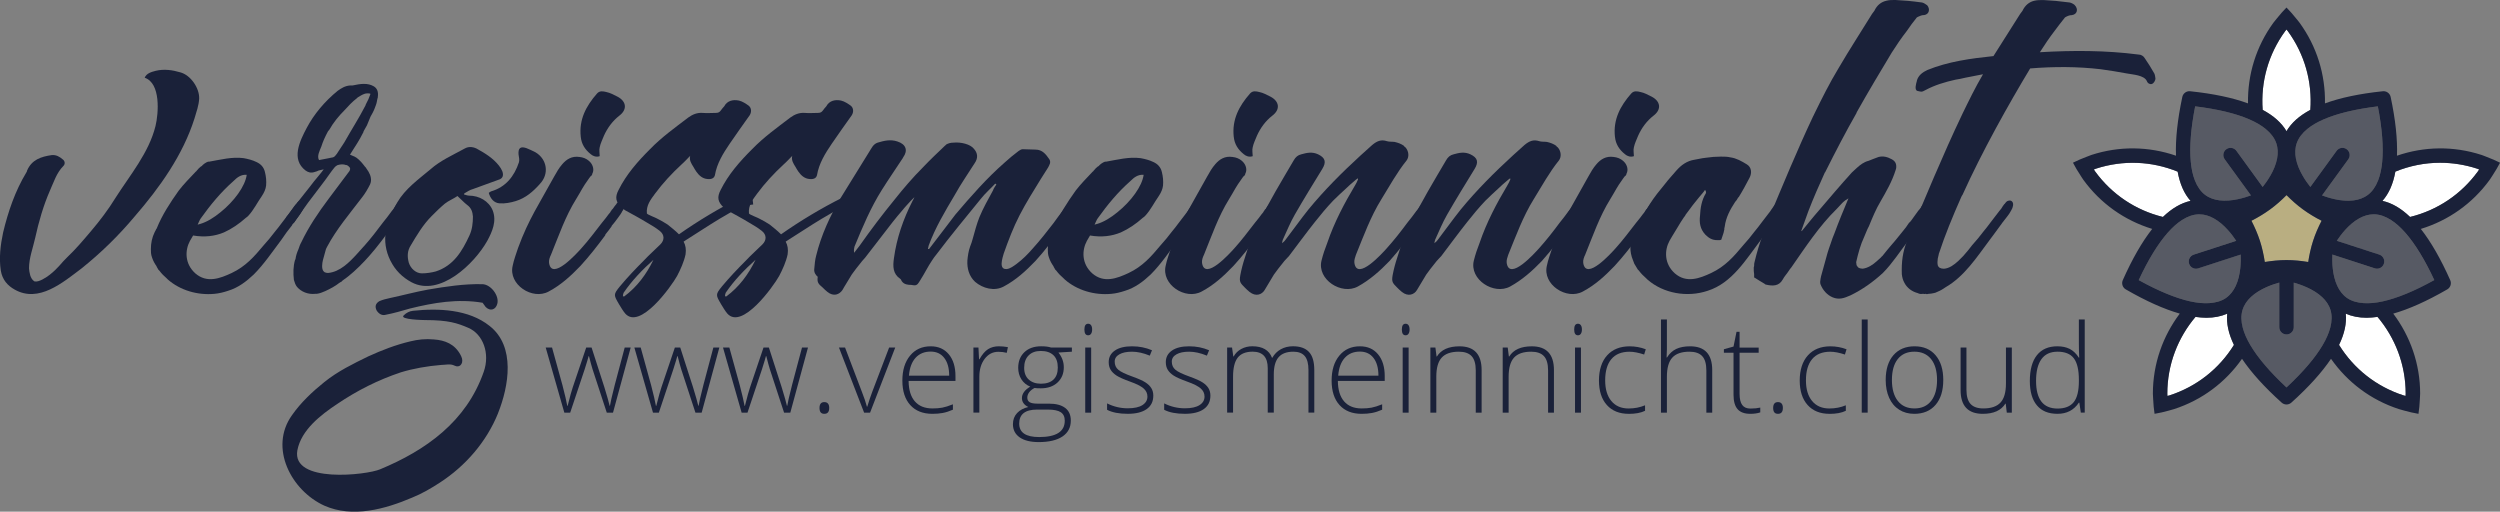 <svg viewBox="0 0 1470.24 300.91" xmlns="http://www.w3.org/2000/svg" id="Ebene_2"><rect x="0" y="0" width="1470.24" height="300.91" fill="#808080" stroke="none"/><defs><style>.cls-1{fill:#fff;}.cls-2{fill:#b9ae81;}.cls-3{fill:#1a2139;}.cls-4{opacity:.4;}</style></defs><g id="Ebene_1-2"><g><path d="M20.52,165.53c2.5,.46,6.82-2.5,8.64-3.87,5.23-4.09,7.28-7.5,10-10,5.91-5.68,9.09-9.55,14.32-15.69,5.23-6.14,10.23-12.73,14.55-19.78,8.41-13.19,19.55-26.38,23.42-42.06,1.82-7.5,3.18-25.24-6.37-28.42,1.14-2.73,4.09-3.41,6.59-4.09,4.77-1.14,9.78-.46,14.32,.91,6.14,1.59,11.37,9.32,11.14,15.46-.23,4.09-1.59,7.73-2.73,11.6-6.82,21.6-20.46,40.7-35.24,57.75-9.32,11.14-19.78,21.37-31.15,30.47-11.14,8.41-25.24,20.46-39.34,12.51-4.09-2.27-7.28-5.68-8.19-11.14-1.14-7.5-.23-15.01,1.36-22.51,2.96-12.28,7.05-24.33,13.64-35.24,.23-.45,.45-.68,.45-1.14,2.73-6.37,8.19-8.19,14.55-9.09,2.5-.23,4.55,.91,6.37,2.5,1.36,.91,1.59,2.73,.45,3.87-4.09,4.09-5.68,9.55-7.96,14.55-3.87,8.87-6.59,18.42-8.64,27.74-1.36,6.14-3.64,11.82-3.64,17.96,.23,2.5,.68,5.91,2.96,7.5,.23,0,.23,.23,.45,.23Z" class="cls-3"></path><path d="M178.53,122.33l-.68,1.36c-1.36,2.73-3.41,4.77-5,7.28-.45,.45-.91,.91-1.14,1.59l-3.18,4.09c-1.14,1.59-2.05,2.96-3.18,4.55-5,6.59-10,14.1-16.14,20.24-4.32,4.09-9.09,7.73-15.01,9.55-2.73,.91-5.46,1.59-8.19,1.82-9.78,.91-20.01-2.05-27.28-8.41l-.68-.68c-1.59-1.36-3.18-2.96-4.32-4.55l-.68-.68c-.23-.68-.68-1.14-.91-1.59v-.23c-1.14-1.59-2.05-3.18-2.73-5.23-.68-1.82-.68-3.41-.68-5,0-3.41,.68-6.82,2.27-10,.45-.68,.68-1.36,.91-1.82q.23,0,.23-.23c3.18-7.96,7.96-15.23,12.96-22.28,2.96-3.87,6.59-7.5,10-11.14,.23-.23,.46-.23,.46-.45,.91-1.14,1.82-2.05,2.73-2.73h.23c.91-1.14,2.5-2.27,3.87-2.73h.68c6.59-1.14,13.42-2.96,20.24-2.05,2.5,.45,5.23,1.14,7.5,2.27,2.5,1.14,4.32,2.96,5,5.91,.68,2.73,.91,5.23,.68,7.96-.23,2.05-1.14,4.09-2.5,6.14-2.73,3.87-4.77,8.19-7.96,11.6-.46,.45-.91,.91-1.36,1.14-4.09,3.64-8.41,6.59-12.96,8.64-5.46,2.27-11.37,2.96-18.19,1.82,0,.23-.23,.46-.23,.46l-1.59,2.73c-2.96,5.46-3.18,13.42,3.18,19.1,6.82,5.91,14.55,2.96,21.37-.23,8.19-3.87,13.19-9.55,18.87-16.37,2.27-2.5,4.55-5.23,6.59-7.96,1.36-1.59,2.73-3.41,4.09-5.23l5.23-6.82c.23-.23,.45-.91,.91-1.36,.68-.91,1.36-2.05,2.05-2.73,.23,0,.23-.23,.46-.45,.45-.68,.91-1.14,1.36-1.36,.68-.45,1.36-.45,2.05,0,1.36,.45,1.36,2.27,.68,4.09Zm-60.48,6.14c-.68,.91-1.14,2.27-1.82,3.64,.45-.23,1.14-.23,1.59-.45,3.87-1.14,7.96-3.64,11.82-6.82,7.96-6.37,14.55-15.23,15.46-22.06-3.41-.23-5.68,1.59-7.73,3.64-7.5,6.59-13.64,14.1-19.33,22.05Z" class="cls-3"></path><path d="M238.1,122.33l-.68,1.36q0,.23-.23,.23c-1.36,2.5-3.18,4.77-4.77,7.05-.45,.45-.91,.91-1.36,1.59-4.32,6.14-9.09,12.51-14.1,18.19l-.23,.23c-.68,.68-1.36,1.59-2.27,2.5-4.09,4.32-8.41,8.41-13.42,11.82v.23c-.68,.23-1.14,.68-1.59,.91-2.27,1.82-5.23,3.41-8.19,4.77-1.59,.68-3.18,1.36-5,1.59h-.91c-4.09,.46-8.19-1.14-10.69-4.09-.91-1.14-1.36-2.5-1.82-4.09-.45-3.87-.45-7.96,.68-11.82,0,0,0-.23,.23-.23,.23-2.05,.91-4.09,1.82-6.14,.45-1.36,.91-2.73,1.59-3.87,4.32-9.09,10-17.51,16.14-25.69l12.28-16.37c0-.23,.23-.46,.23-.68,.46-1.14-.68-2.05-1.82-2.73h-.45c-1.59-.68-3.41-.45-5,0-1.59,.68-2.27,2.05-3.41,3.41l-4.09,5.68c-3.41,4.32-6.59,8.87-10,13.19-2.73,3.64-5.23,7.5-7.96,11.37-1.14,1.14-2.73,1.82-4.32,1.14q-.23,0-.45-.23c-1.14-.68-.45-2.5,0-3.87,.91-1.14,2.05-2.5,2.73-3.64l1.14-1.36c4.09-5.68,8.41-10.69,12.51-16.14,1.59-2.05,4.09-4.77,5.68-7.05l-2.96,.68c-.91,.46-1.59,.68-2.5,.91-2.05,.68-3.64,.23-5.23-.91-8.64-6.59-3.41-17.28,.68-25.01,4.32-8.19,10.69-15.69,18.19-21.83,2.27-1.59,4.32-2.96,7.5-3.18h1.36c2.27-.46,4.32-.91,6.59-.91s4.09,.45,5.68,1.36c2.05,1.14,2.96,3.18,2.5,6.37,0,.23,0,.68-.23,.91-.23,1.36-.45,2.73-.91,3.87l-.68,1.82c-.68,1.82-1.59,3.41-2.5,5l-2.05,5c-.68,1.14-1.36,2.5-2.05,3.64v.23c0,.23-.23,.46-.45,.91-.91,1.82-2.05,3.87-3.18,5.68l-4.32,6.82c.68,.23,1.14,.45,1.59,.68,.68,.23,1.59,.68,2.27,1.14,1.82,1.36,3.41,3.18,4.77,5,.23,.23,.23,.45,.45,.45l1.82,2.73c1.36,2.27,2.05,5,.91,7.5-1.36,2.73-2.96,5.46-4.77,7.73-7.28,9.55-15.01,18.64-20.46,28.88l-.68,1.36c-.68,2.27-1.14,4.32-1.82,6.59-.45,1.82-.91,5.23,.46,6.59,.23,.23,.68,.68,1.14,.68,.45,.23,.91,.23,1.59,.23,6.82-.68,12.28-6.14,16.83-11.14l4.09-4.55s.23,0,.23-.23c3.87-4.32,7.5-9.09,10.91-13.64,1.82-2.27,3.64-4.55,5.23-6.82l1.14-1.36c.46-.91,1.36-2.05,1.82-2.73,.23,0,.23-.23,.45-.45,.45-.68,1.14-1.14,1.59-1.36,.23,0,.23-.23,.45-.23h.23c.45-.23,.91,0,1.14,0,.45,.23,.68,.45,.91,.68,.68,.91,.46,2.05,0,3.64Zm-35.7-38.43c4.09-7.28,8.64-14.32,12.51-21.83,0-.23,.23-.46,.23-.68,1.14-2.05,2.05-4.09,2.73-6.14-.68-.68-3.41-.23-3.64,0-1.36,.45-2.73,1.36-3.87,2.05l-.45,.45c-2.73,2.05-5,4.55-7.28,7.05-3.41,3.41-6.59,7.28-8.87,11.37-.45,.46-.68,.91-.91,1.14-1.59,2.96-2.96,5.91-3.87,8.87-.91,2.27-2.73,5.68-1.36,7.96l5.91-1.14c.68-.23,1.36-.23,2.27-.45,.91-.23,1.59-1.14,2.27-2.05,1.36-2.27,2.96-4.32,4.32-6.59Z" class="cls-3"></path><path d="M292.89,243.06c-6.82,16.83-19.1,30.92-34.11,40.7-5.23,3.41-10.69,6.59-16.37,8.87-15.92,6.82-35.02,12.05-51.61,4.77-19.55-8.87-32.74-34.11-19.1-53.21,5.23-7.5,12.05-13.87,19.1-19.55,7.96-6.37,16.83-10.69,25.69-15.01,7.96-3.64,16.14-6.82,24.78-8.87,4.55-1.14,9.1-1.59,13.87-1.14,6.59,.45,12.28,2.73,15.69,9.09,.45,.68,.68,1.59,.91,2.27,.68,3.18-1.59,5.46-4.32,4.09s-5.23-.45-7.96-.45c-8.19,.68-16.14,2.05-23.65,4.32-13.64,4.55-25.69,10.69-37.52,18.64-9.55,6.37-21.15,15.23-23.42,27.28-3.41,19.55,40.7,14.55,48.66,11.14,26.83-11.14,50.7-27.97,60.94-57.3,3.87-10.91-.45-22.28-9.09-25.92-6.37-2.73-11.6-4.55-25.47-4.55-.45,0-15.23-.23-12.51-2.73,1.59-1.59,3.41-2.5,5.46-2.73,15.01-1.59,32.74-.91,45.02,8.87,15.46,12.05,11.37,35.47,5,51.39Zm-71.39-60.48c-1.14-2.27-.68-4.09,1.59-5.46,2.05-.91,4.09-1.36,6.14-1.82,7.5-1.59,15.01-3.64,22.51-5,10.69-1.82,21.15-3.41,31.83-3.18,5,0,10.23,6.82,8.87,11.6-.91,3.41-4.09,4.55-6.82,1.82l-1.82-2.5c-14.78-2.5-28.88,0-42.75,3.41-4.77,1.36-9.32,2.73-14.1,3.64-2.27,.68-4.09-.46-5.46-2.5Zm8.19-29.1c-6.14-12.28-2.5-23.42,3.87-34.33,4.77-8.19,12.51-13.64,19.55-19.55,5.91-5.23,13.19-8.41,20.24-12.28,2.05-1.14,4.32-1.14,6.82,0,5,2.73,9.78,5.68,13.19,10,.91,1.14,1.59,2.27,2.05,3.41,.91,2.5,.23,4.32-2.27,5l-15.01,5.46c-1.82,.45-3.41,1.59-5,2.5-.23,.23-.23,.45-.23,.68,.91,.23,2.05,.68,2.96,.68,5.91,0,11.6,3.18,13.87,8.64,2.5,6.37-.23,12.51-3.18,17.96-7.5,13.42-27.97,33.2-44.56,24.33-5.46-2.96-9.55-7.05-12.28-12.51Zm10.69,.91c1.14,3.64,4.32,6.37,7.73,6.37,2.73,0,5.68-.46,8.19-1.14,10.46-3.41,15.46-11.82,19.78-21.15,1.59-3.41,2.05-7.28,2.05-11.14-.23-2.73-.91-5-3.41-6.82-1.82-1.36-3.41-3.18-5.68-5.23-2.27,1.59-5.23,2.73-7.5,4.55-2.73,2.27-5.23,4.77-7.73,7.28-5,5-8.64,11.14-12.28,17.28-2.05,3.18-2.05,6.59-1.14,10Zm77.08-46.16c-3.87,4.32-8.19,8.19-14.1,10-2.96,.91-6.37,1.59-9.55,1.36-3.41-.23-5.46-2.96-6.37-6.14,.45-.45,.91-.68,1.36-.91,8.64-2.5,13.64-8.87,16.37-17.05,.45-1.36,0-3.18-.23-4.77-.23-3.64,1.14-4.77,4.55-3.64,1.82,.68,3.64,1.59,5.46,2.5,6.82,4.09,8.19,12.73,2.5,18.64Z" class="cls-3"></path><path d="M367.01,122.33l-.68,1.36q0,.23-.23,.23c-.68,1.59-1.82,2.96-2.96,4.55-.91,1.36-2.27,2.96-3.41,4.32v.23c-1.14,1.59-2.27,3.18-3.64,4.77,0,.23-.23,.46-.23,.68-4.55,6.14-9.32,12.28-14.55,17.96-5.68,5.91-11.37,11.14-18.64,15.01-9.55,5.23-23.87-4.09-21.15-15.23,.68-3.41,2.05-7.05,3.18-10.46,6.14-16.83,12.73-26.38,21.15-41.84,1.36-2.5,2.96-5.23,4.77-7.28,2.5-2.96,5.68-5,10.23-4.32,2.05,.23,3.87,.91,5.46,2.27l.91,.91c1.59,1.82,2.27,4.55,1.14,6.59,0,.46-.23,.68-.46,1.14-.68,.45-1.14,1.14-1.59,1.82-4.09,5.68-3.87,6.14-7.5,12.05-6.37,10.23-10.23,21.6-14.78,32.74-.68,1.36-1.36,3.18-1.14,4.77,1.59,10.91,16.6-5.91,18.87-8.41,4.32-4.77,8.41-10.23,12.28-15.23,1.36-1.59,2.73-3.41,4.09-5.23l.23-.23c.46-.45,.68-.91,.91-1.36,.23-.23,.45-.45,.45-.68l.68-.68c.68-.91,1.36-2.05,2.05-2.73,0,0,.23-.23,.23-.45,.68-.68,1.14-1.14,1.59-1.36,.23,0,.45-.23,.68-.23,.46-.23,.91,0,1.36,0,1.36,.68,1.36,2.27,.68,4.32Zm-25.47-41.84c-1.14-10.23,3.18-18.19,9.55-25.47,1.59-1.82,3.64-1.36,5.46-.91,2.27,.45,4.32,1.59,6.59,2.73,5.23,2.73,5.91,7.5,1.14,11.14-4.09,3.18-7.05,7.28-9.1,11.82-.91,2.27-2.05,4.55-2.5,6.82-.45,1.59,0,3.41,0,5.23-2.05,.68-3.87,0-5.23-1.14-3.41-2.73-5.46-5.91-5.91-10.23Z" class="cls-3"></path><path d="M442.95,120.28c-.91,0-1.82,.23-2.73,.45-1.36,.23-2.96,0-4.09,.68-4.32,2.27-8.87,4.77-12.96,7.28-6.82,4.09-13.19,8.41-19.78,12.51l-1.36,.91c1.14,2.05,1.59,4.55,1.14,7.5-.91,4.32-2.96,8.87-5,12.73-3.41,6.14-21.83,31.83-30.47,22.06-1.36-1.59-2.5-3.64-3.64-5.46-3.18-5.46-3.41-5.68,.45-10.46,4.55-5.46,9.32-10.46,14.32-15.46,2.96-3.18,6.37-6.14,9.55-9.32,2.5-2.5,2.5-5.68-.45-7.96-2.27-1.82-5-3.41-7.73-5-4.09-2.5-8.41-4.77-12.51-7.05-.68-.46-1.36-.91-2.05-1.59-3.64-3.41-4.09-6.14-1.82-10.46,4.55-9.09,11.14-16.6,18.42-23.87,6.82-7.05,14.78-12.73,22.51-18.64,2.5-1.82,5.23-2.96,8.41-2.73,2.73,.23,5.23,0,7.73,0,1.59,0,2.27-.45,2.96-1.36,.68-.91,1.36-1.82,2.05-2.5,1.82-3.41,5.23-4.09,8.64-3.41,2.05,.46,4.09,1.82,5.68,2.96,1.82,1.36,1.82,3.87,.68,5.68-3.87,5.46-7.96,11.14-11.82,16.83-3.87,5.68-7.5,11.6-8.64,18.42-.46,1.82-2.05,2.5-4.32,2.27-2.96-.23-5-2.05-6.59-4.32-.68-.91-1.14-1.82-1.82-2.96-1.14-1.82-2.5-3.87-1.82-6.37-1.59,1.59-3.18,3.41-5,5-5.91,5.46-11.14,11.14-15.69,17.28-2.5,3.41-5.23,6.82-4.77,11.6,.23,.68,5.23,2.5,5.91,2.96,2.27,1.14,4.32,2.27,6.37,3.64,2.27,1.82,4.55,3.64,6.59,5.68,11.37-7.96,23.42-15.23,36.15-21.6,2.5-1.14,5.46-.91,6.82,.91,.68,.91,.45,2.05,.68,3.18Zm-58.66,32.51c-6.59,5.91-12.51,12.05-17.51,19.33-.23,.46-.46,1.36-.46,2.05,.23,0,.46,.23,.68,.23,7.73-5.68,13.19-13.19,17.28-21.6Z" class="cls-3"></path><path d="M502.98,120.28c-.91,0-1.82,.23-2.73,.45-1.36,.23-2.96,0-4.09,.68-4.32,2.27-8.87,4.77-12.96,7.28-6.82,4.09-13.19,8.41-19.78,12.51l-1.36,.91c1.14,2.05,1.59,4.55,1.14,7.5-.91,4.32-2.96,8.87-5,12.73-3.41,6.14-21.83,31.83-30.47,22.06-1.36-1.59-2.5-3.64-3.64-5.46-3.18-5.46-3.41-5.68,.45-10.46,4.55-5.46,9.32-10.46,14.32-15.46,2.96-3.18,6.37-6.14,9.55-9.32,2.5-2.5,2.5-5.68-.45-7.96-2.27-1.82-5-3.41-7.73-5-4.09-2.5-8.41-4.77-12.51-7.05-.68-.46-1.36-.91-2.05-1.59-3.64-3.41-4.09-6.14-1.82-10.46,4.55-9.09,11.14-16.6,18.42-23.87,6.82-7.05,14.78-12.73,22.51-18.64,2.5-1.82,5.23-2.96,8.41-2.73,2.73,.23,5.23,0,7.73,0,1.59,0,2.27-.45,2.96-1.36,.68-.91,1.36-1.82,2.05-2.5,1.82-3.41,5.23-4.09,8.64-3.41,2.05,.46,4.09,1.82,5.68,2.96,1.82,1.36,1.82,3.87,.68,5.68-3.87,5.46-7.96,11.14-11.82,16.83-3.87,5.68-7.5,11.6-8.64,18.42-.46,1.82-2.05,2.5-4.32,2.27-2.96-.23-5-2.05-6.59-4.32-.68-.91-1.14-1.82-1.82-2.96-1.14-1.82-2.5-3.87-1.82-6.37-1.59,1.59-3.18,3.41-5,5-5.91,5.46-11.14,11.14-15.69,17.28-2.5,3.41-5.23,6.82-4.77,11.6,.23,.68,5.23,2.5,5.91,2.96,2.27,1.14,4.32,2.27,6.37,3.64,2.27,1.82,4.55,3.64,6.59,5.68,11.37-7.96,23.42-15.23,36.15-21.6,2.5-1.14,5.46-.91,6.82,.91,.68,.91,.45,2.05,.68,3.18Zm-58.66,32.51c-6.59,5.91-12.51,12.05-17.51,19.33-.23,.46-.45,1.36-.45,2.05,.23,0,.45,.23,.68,.23,7.73-5.68,13.19-13.19,17.28-21.6Z" class="cls-3"></path><path d="M632.58,122.33l-.68,1.36-.23,.23c-1.36,2.5-3.18,4.77-5,7.05-.23,.45-.68,.91-1.14,1.59l-2.05,2.73c-4.55,6.14-9.32,12.51-14.55,18.19-5.68,5.91-11.37,11.14-18.64,15.01-5.46,2.96-12.28,1.14-16.83-2.73-3.64-3.41-4.77-7.96-4.55-12.51,.23-2.73,.68-5.68,1.59-8.19,.68-1.59,1.14-3.18,1.59-4.77,1.14-4.09,2.27-8.41,3.87-12.51,2.27-5.46,5.23-10.69,7.96-15.69,.45-1.36,1.36-2.5,2.05-3.64l-.68-.46c-2.73,2.96-5.91,5.68-8.41,8.87-8.87,10.91-17.74,21.6-26.15,32.74-.91,1.14-1.82,2.27-2.5,3.41-2.5,3.64-4.55,7.96-7.05,11.82-.91,1.36-1.59,3.18-3.64,2.96-.68,0-1.14-.23-1.59-.23-2.05,0-4.32-.23-5.68-2.27-.23-.46-.45-1.14-.91-1.36-4.32-2.96-4.32-7.28-3.64-12.05,1.59-11.82,5.46-22.96,10.91-33.65,.46-.68,.68-1.36,1.14-2.27l-2.05,2.05c-1.82,2.05-3.64,3.87-5.23,5.91-1.82,2.05-3.64,4.32-5.46,6.59-5.23,6.59-10.23,13.42-15.46,20.01-.91,1.36-2.27,2.5-3.41,4.09-1.82,2.27-3.64,4.55-5.23,6.82l-4.55,7.5c-.23,.46-.68,1.14-.91,1.59-1.82,2.73-5.23,4.09-8.87,1.14-.91-.68-1.82-1.59-2.73-2.5-2.73-2.27-3.41-3.18-2.96-6.37-1.36-1.14-2.27-2.73-2.05-4.55,.23-2.73,.45-5.46,1.14-7.96,2.96-12.05,8.19-23.42,14.55-34.11l16.6-26.83c1.36-2.05,2.27-4.55,5-5.46,3.87-1.14,7.5-2.05,11.6-.68,5,1.59,6.37,5.23,3.41,9.32-.23,.45-.46,.91-.68,1.14-3.87,5.91-7.96,11.82-11.82,17.96-6.59,10.46-11.37,21.83-16.14,33.42-.23,.91-.45,2.05-.23,3.64l3.18-4.09c6.59-9.32,13.42-18.42,20.69-27.28,5.23-6.59,10.69-12.96,16.6-18.87,4.32-4.55,8.64-8.64,13.19-12.96,.23,0,.23-.23,.45-.45,1.14-.68,2.5-1.14,4.32-1.14,4.32-.46,10,.91,12.05,3.64,2.27,2.5,2.5,5.46,.45,8.41-3.87,6.14-8.19,12.28-11.82,18.87-5.68,9.55-11.37,19.1-15.23,29.56-.23,.68-.23,1.36-.45,2.05h.68c2.96-3.87,5.91-7.73,8.87-11.6l6.59-8.64c9.09-10.69,18.42-21.37,29.1-30.7,2.5-2.27,5.23-4.55,7.96-6.59,.68-.45,1.59-1.14,2.5-1.14,2.5,0,5,.23,7.5,.23,4.09,0,6.14,2.73,8.19,5.68,1.14,1.82,0,3.41-.68,4.77l-4.32,6.82c-4.32,7.05-8.64,13.87-12.51,21.37-3.64,7.05-6.59,14.78-9.32,22.51-.68,2.5-3.18,9.55,1.82,9.09,2.05-.23,4.09-1.82,5.68-2.96,3.64-2.73,6.59-5.68,9.55-9.09,4.32-4.77,8.41-10,12.28-15.01,1.82-2.5,3.41-4.77,5.23-7.05,.23-.23,.68-.68,1.14-1.36,.46-.91,1.36-1.82,1.82-2.73,.23,0,.23-.23,.46-.45,.45-.68,.91-1.14,1.36-1.36,.23,0,.45-.23,.68-.23h.23c.46-.23,.68,0,1.14,.23,1.59,.45,1.59,2.27,.91,4.09Z" class="cls-3"></path><path d="M706.01,122.33l-.68,1.36c-1.36,2.73-3.41,4.77-5,7.28-.45,.45-.91,.91-1.14,1.59l-3.18,4.09c-1.14,1.59-2.05,2.96-3.18,4.55-5,6.59-10,14.1-16.14,20.24-4.32,4.09-9.09,7.73-15.01,9.55-2.73,.91-5.46,1.59-8.19,1.82-9.78,.91-20.01-2.05-27.28-8.41l-.68-.68c-1.59-1.36-3.18-2.96-4.32-4.55l-.68-.68c-.23-.68-.68-1.14-.91-1.59v-.23c-1.14-1.59-2.05-3.18-2.73-5.23-.68-1.82-.68-3.41-.68-5,0-3.41,.68-6.82,2.27-10,.45-.68,.68-1.36,.91-1.82q.23,0,.23-.23c3.18-7.96,7.96-15.23,12.96-22.28,2.96-3.87,6.59-7.5,10-11.14,.23-.23,.46-.23,.46-.45,.91-1.14,1.82-2.05,2.73-2.73h.23c.91-1.14,2.5-2.27,3.87-2.73h.68c6.59-1.14,13.42-2.96,20.24-2.05,2.5,.45,5.23,1.14,7.5,2.27,2.5,1.14,4.32,2.96,5,5.91,.68,2.73,.91,5.23,.68,7.96-.23,2.05-1.14,4.09-2.5,6.14-2.73,3.87-4.77,8.19-7.96,11.6-.46,.45-.91,.91-1.36,1.14-4.09,3.64-8.41,6.59-12.96,8.64-5.46,2.27-11.37,2.96-18.19,1.82,0,.23-.23,.46-.23,.46l-1.59,2.73c-2.96,5.46-3.18,13.42,3.18,19.1,6.82,5.91,14.55,2.96,21.37-.23,8.19-3.87,13.19-9.55,18.87-16.37,2.27-2.5,4.55-5.23,6.59-7.96,1.36-1.59,2.73-3.41,4.09-5.23l5.23-6.82c.23-.23,.45-.91,.91-1.36,.68-.91,1.36-2.05,2.05-2.73,.23,0,.23-.23,.46-.45,.45-.68,.91-1.14,1.36-1.36,.68-.45,1.36-.45,2.05,0,1.36,.45,1.36,2.27,.68,4.09Zm-60.48,6.14c-.68,.91-1.14,2.27-1.82,3.64,.45-.23,1.14-.23,1.59-.45,3.87-1.14,7.96-3.64,11.82-6.82,7.96-6.37,14.55-15.23,15.46-22.06-3.41-.23-5.68,1.59-7.73,3.64-7.5,6.59-13.64,14.1-19.33,22.05Z" class="cls-3"></path><path d="M751.03,122.33l-.68,1.36q0,.23-.23,.23c-.68,1.59-1.82,2.96-2.96,4.55-.91,1.36-2.27,2.96-3.41,4.32v.23c-1.14,1.59-2.27,3.18-3.64,4.77,0,.23-.23,.46-.23,.68-4.55,6.14-9.32,12.28-14.55,17.96-5.68,5.91-11.37,11.14-18.64,15.01-9.55,5.23-23.87-4.09-21.15-15.23,.68-3.41,2.05-7.05,3.18-10.46,6.14-16.83,12.73-26.38,21.15-41.84,1.36-2.5,2.96-5.23,4.77-7.28,2.5-2.96,5.68-5,10.23-4.32,2.05,.23,3.87,.91,5.46,2.27l.91,.91c1.59,1.82,2.27,4.55,1.14,6.59,0,.46-.23,.68-.46,1.14-.68,.45-1.14,1.14-1.59,1.82-4.09,5.68-3.87,6.14-7.5,12.05-6.37,10.23-10.23,21.6-14.78,32.74-.68,1.36-1.36,3.18-1.14,4.77,1.59,10.91,16.6-5.91,18.87-8.41,4.32-4.77,8.41-10.23,12.28-15.23,1.36-1.59,2.73-3.41,4.09-5.23l.23-.23c.46-.45,.68-.91,.91-1.36,.23-.23,.45-.45,.45-.68l.68-.68c.68-.91,1.36-2.05,2.05-2.73,0,0,.23-.23,.23-.45,.68-.68,1.14-1.14,1.59-1.36,.23,0,.46-.23,.68-.23,.46-.23,.91,0,1.36,0,1.36,.68,1.36,2.27,.68,4.32Zm-25.47-41.84c-1.14-10.23,3.18-18.19,9.55-25.47,1.59-1.82,3.64-1.36,5.46-.91,2.27,.45,4.32,1.59,6.59,2.73,5.23,2.73,5.91,7.5,1.14,11.14-4.09,3.18-7.05,7.28-9.09,11.82-.91,2.27-2.05,4.55-2.5,6.82-.46,1.59,0,3.41,0,5.23-2.05,.68-3.87,0-5.23-1.14-3.41-2.73-5.46-5.91-5.91-10.23Z" class="cls-3"></path><path d="M840.61,122.33l-.68,1.36q0,.23-.23,.23c-1.36,2.5-3.18,4.77-4.78,7.05-.45,.45-.91,.91-1.14,1.59-5.23,7.05-10.69,14.32-16.6,20.92-5.68,5.91-11.6,11.14-18.64,15.01-9.55,5.23-24.1-4.09-21.37-15.23,.91-3.64,2.05-7.05,3.41-10.46,4.09-12.05,10-23.19,16.37-33.88,.68-1.14,1.14-2.05,1.59-3.18,.23,0,0-.46,0-.91-.91,.68-1.59,1.14-2.27,1.82-1.59,1.36-2.96,2.5-4.32,3.87-2.73,2.5-5.46,5-7.96,7.5-3.87,4.09-7.28,8.19-10.69,12.51-5.23,6.59-10.23,13.42-15.23,20.01-1.14,1.36-2.5,2.5-3.64,4.09-1.82,2.27-3.64,4.55-5.23,6.82l-5.46,9.09c-1.59,2.73-5.23,4.09-8.87,1.14-.91-.68-1.82-1.59-2.73-2.5-2.73-2.73-3.41-3.41-2.73-7.28,.68-3.64,1.59-7.05,2.73-10.46,2.05-7.05,4.78-13.64,7.96-20.01,6.14-12.73,13.64-25.01,20.69-37.06,1.14-2.05,2.5-3.18,4.55-3.64,3.18-.91,6.37-1.59,9.78,0,4.32,2.05,5,4.55,2.5,8.64-5.46,8.87-10.91,17.74-16.14,26.83-2.73,4.77-4.77,9.78-7.05,14.78-.23,.45-.23,.91-.45,2.05,1.14-.91,1.59-1.36,2.05-2.05,4.55-5.91,8.87-12.05,13.42-17.73,9.32-11.37,19.78-21.83,30.7-31.83l6.82-6.14c2.73-2.27,5.23-3.41,8.64-2.27,1.36,.45,2.96,.23,4.55,.45,2.05,.46,3.87,1.14,5.46,2.27,.23,.45,.46,.68,.91,.91,2.05,2.27,2.27,5.68,.68,7.73-5.68,7.05-10,15.01-14.78,22.74-6.37,10.23-10.46,21.6-15.01,32.74-.46,1.36-1.14,3.18-.91,4.77,1.59,10.91,16.6-5.91,18.87-8.41,4.32-4.77,8.41-10,12.28-15.23,1.82-2.27,3.64-4.55,5.23-6.82l1.14-1.36c.68-.91,1.36-2.05,2.05-2.73,0,0,.23-.23,.23-.45,.46-.68,1.14-1.14,1.59-1.36,.23,0,.46-.23,.46-.23h.23c.45-.23,.91,0,1.36,0,1.36,.68,1.36,2.27,.68,4.32Z" class="cls-3"></path><path d="M930.19,122.33l-.68,1.36q0,.23-.23,.23c-1.36,2.5-3.18,4.77-4.78,7.05-.45,.45-.91,.91-1.14,1.59-5.23,7.05-10.69,14.32-16.6,20.92-5.68,5.91-11.6,11.14-18.64,15.01-9.55,5.23-24.1-4.09-21.37-15.23,.91-3.64,2.05-7.05,3.41-10.46,4.09-12.05,10-23.19,16.37-33.88,.68-1.14,1.14-2.05,1.59-3.18,.23,0,0-.46,0-.91-.91,.68-1.59,1.14-2.27,1.82-1.59,1.36-2.96,2.5-4.32,3.87-2.73,2.5-5.46,5-7.96,7.5-3.87,4.09-7.28,8.19-10.69,12.51-5.23,6.59-10.23,13.42-15.23,20.01-1.14,1.36-2.5,2.5-3.64,4.09-1.82,2.27-3.64,4.55-5.23,6.82l-5.46,9.09c-1.59,2.73-5.23,4.09-8.87,1.14-.91-.68-1.82-1.59-2.73-2.5-2.73-2.73-3.41-3.41-2.73-7.28,.68-3.64,1.59-7.05,2.73-10.46,2.05-7.05,4.77-13.64,7.96-20.01,6.14-12.73,13.64-25.01,20.69-37.06,1.14-2.05,2.5-3.18,4.55-3.64,3.18-.91,6.37-1.59,9.78,0,4.32,2.05,5,4.55,2.5,8.64-5.46,8.87-10.91,17.74-16.14,26.83-2.73,4.77-4.78,9.78-7.05,14.78-.23,.45-.23,.91-.46,2.05,1.14-.91,1.59-1.36,2.05-2.05,4.55-5.91,8.87-12.05,13.42-17.73,9.32-11.37,19.78-21.83,30.7-31.83l6.82-6.14c2.73-2.27,5.23-3.41,8.64-2.27,1.36,.45,2.96,.23,4.55,.45,2.05,.46,3.87,1.14,5.46,2.27,.23,.45,.46,.68,.91,.91,2.05,2.27,2.27,5.68,.68,7.73-5.68,7.05-10,15.01-14.78,22.74-6.37,10.23-10.46,21.6-15.01,32.74-.46,1.36-1.14,3.18-.91,4.77,1.59,10.91,16.6-5.91,18.87-8.41,4.32-4.77,8.41-10,12.28-15.23,1.82-2.27,3.64-4.55,5.23-6.82l1.14-1.36c.68-.91,1.36-2.05,2.05-2.73,0,0,.23-.23,.23-.45,.46-.68,1.14-1.14,1.59-1.36,.23,0,.46-.23,.46-.23h.23c.45-.23,.91,0,1.36,0,1.36,.68,1.36,2.27,.68,4.32Z" class="cls-3"></path><path d="M975.21,122.33l-.68,1.36q0,.23-.23,.23c-.68,1.59-1.82,2.96-2.96,4.55-.91,1.36-2.27,2.96-3.41,4.32v.23c-1.14,1.59-2.27,3.18-3.64,4.77,0,.23-.23,.46-.23,.68-4.55,6.14-9.32,12.28-14.55,17.96-5.68,5.91-11.37,11.14-18.64,15.01-9.55,5.23-23.87-4.09-21.15-15.23,.68-3.41,2.05-7.05,3.18-10.46,6.14-16.83,12.73-26.38,21.15-41.84,1.36-2.5,2.96-5.23,4.77-7.28,2.5-2.96,5.68-5,10.23-4.32,2.05,.23,3.87,.91,5.46,2.27l.91,.91c1.59,1.82,2.27,4.55,1.14,6.59,0,.46-.23,.68-.46,1.14-.68,.45-1.14,1.14-1.59,1.82-4.09,5.68-3.87,6.14-7.5,12.05-6.37,10.23-10.23,21.6-14.78,32.74-.68,1.36-1.36,3.18-1.14,4.77,1.59,10.91,16.6-5.91,18.87-8.41,4.32-4.77,8.41-10.23,12.28-15.23,1.36-1.59,2.73-3.41,4.09-5.23l.23-.23c.46-.45,.68-.91,.91-1.36,.23-.23,.45-.45,.45-.68l.68-.68c.68-.91,1.36-2.05,2.05-2.73,0,0,.23-.23,.23-.45,.68-.68,1.14-1.14,1.59-1.36,.23,0,.45-.23,.68-.23,.46-.23,.91,0,1.36,0,1.36,.68,1.36,2.27,.68,4.32Zm-25.47-41.84c-1.14-10.23,3.18-18.19,9.55-25.47,1.59-1.82,3.64-1.36,5.46-.91,2.27,.45,4.32,1.59,6.59,2.73,5.23,2.73,5.91,7.5,1.14,11.14-4.09,3.18-7.05,7.28-9.09,11.82-.91,2.27-2.05,4.55-2.5,6.82-.46,1.59,0,3.41,0,5.23-2.05,.68-3.87,0-5.23-1.14-3.41-2.73-5.46-5.91-5.91-10.23Z" class="cls-3"></path><path d="M1048.65,122.33l-.68,1.36c-1.36,2.73-3.41,4.77-5,7.28-.46,.45-.91,.91-1.14,1.59l-3.18,4.09c-1.14,1.59-2.05,2.96-3.18,4.55-8.64,11.37-16.83,25.24-31.15,29.79-12.05,4.09-26.15,1.59-35.47-6.59l-.68-.68c-1.59-1.36-3.18-2.96-4.32-4.55l-.68-.68c-.68-1.14-1.36-2.27-2.05-3.41l-.68-1.82c-2.27-5.23-2.27-11.14,.68-16.83,2.96-5.46,5.68-11.14,9.1-16.37,2.73-4.32,5.91-8.19,9.09-12.05,2.05-2.73,4.32-5,6.37-7.5,2.96-3.41,6.37-5.91,10.91-6.59,1.59-.23,3.18-.68,4.77-.91,.68,0,1.36-.23,1.82-.23,2.96-.45,5.91-.68,8.87-.68,1.82,0,3.87,0,5.68,.46,3.41,.45,6.59,2.27,9.55,4.09,2.73,1.59,3.18,5,1.59,7.96-2.05,3.87-4.09,7.73-6.37,11.37-.23,0-.23,.23-.46,.46-.45,.91-.91,1.59-1.59,2.27-2.96,4.55-5.46,9.09-6.14,14.55,0,.45-.23,.68-.23,.91v.68c-.23,.68-.23,1.36-.45,2.05l-1.36,4.09c-.23,0-.68,.23-.91,.23h-1.59c-2.73,0-4.78-1.14-6.82-3.18-3.18-3.41-3.64-7.05-3.18-11.14,.23-4.55,.91-9.09,3.41-13.19,.23-.46,.23-1.14-.46-2.05-.68,1.14-1.59,2.05-2.5,3.18l-1.14,1.36c-1.59,2.05-3.41,4.09-5,6.37l-2.73,3.64c-.23,.45-.46,.91-.68,1.14l-.23,.23c-1.36,2.05-2.73,4.09-3.87,6.14l-3.18,5.23c-.46,.91-1.14,1.82-1.59,2.73-2.96,5.46-3.18,13.42,3.18,19.1,6.82,5.91,14.55,2.96,21.37-.23,8.19-3.87,13.19-9.55,18.87-16.37,2.27-2.5,4.55-5.23,6.59-7.96,1.36-1.59,2.73-3.41,4.09-5.23l5.23-6.82c.23-.23,.46-.91,.91-1.36,.68-.91,1.36-2.05,2.05-2.73,.23,0,.23-.23,.45-.45,.46-.68,.91-1.14,1.36-1.36,.68-.45,1.36-.45,2.05,0,1.36,.45,1.36,2.27,.68,4.09Z" class="cls-3"></path><path d="M1135.73,122.33l-.68,1.36c-1.36,2.73-3.41,4.77-5,7.28-.45,.45-.91,.91-1.14,1.59-2.27,2.73-4.32,5.68-6.37,8.64-5,6.37-9.55,13.64-15.23,19.33-5.68,5.23-12.05,9.78-19.1,13.19-3.64,1.59-6.59,2.73-10.46,1.14-3.18-1.36-5.68-4.09-7.05-7.5-.46-.91-.23-2.5,0-3.64,0-.23,.23-.68,.23-1.14,.68-2.73,1.59-5.46,2.27-8.19,.91-3.64,2.05-7.5,3.41-11.14,.68-2.05,1.36-4.09,2.27-6.14,2.5-6.82,5.23-13.41,8.19-20.46-1.59,.91-2.5,1.59-3.18,2.27l-.68,.68c-.91,.91-1.82,2.05-2.96,3.18-10.46,10.23-18.42,22.51-26.83,34.56-.46,.45-.91,1.14-1.36,1.82-1.14,1.82-2.73,3.41-3.64,5.23-2.27,4.09-6.14,3.87-10,2.96-.23,0-.45-.23-.68-.46-2.05-1.14-4.09-2.5-5.91-3.64h-.23v-2.05c-.23-1.14-.23-2.27-.23-3.41,0-.45,0-.91,.23-1.36v-.23c0-.68,0-1.36,.23-2.05,1.36-5.68,2.96-11.14,5-16.37,.91-2.73,1.82-5.46,2.96-8.19,8.64-20.69,17.05-41.15,26.6-61.39,.23-.45,.46-.68,.46-.91,4.55-9.32,9.09-18.42,14.32-27.06,6.37-10.91,13.19-21.37,19.78-32.06l1.36-1.82c1.59-3.41,4.09-5.23,7.05-5.91,1.59-.45,3.41-.45,5.23-.45,5,.23,10,.68,14.78,1.36,1.36,0,2.5,.68,3.41,1.36q.23,.23,.46,.23c2.05,2.27,1.36,5.46-1.59,5.91-1.36,0-2.5,.46-3.41,.91-.23,.23-.68,.23-.91,.45-2.05,2.5-4.09,5.23-5.91,7.96-3.18,4.09-6.14,8.41-8.87,12.73-6.14,10.23-13.41,22.28-20.69,35.24v.23c-6.37,11.14-12.5,22.96-18.42,34.79,0,0,0,.23-.23,.23-3.41,7.5-6.82,15.23-9.78,22.96l-4.09,11.37s.23,0,.23,.23c3.41-4.09,6.59-8.19,10-12.05,6.37-7.5,12.96-15.23,19.55-22.51l2.96-2.73c2.05-1.82,4.09-3.41,6.82-4.09,1.82-.68,3.87-1.59,5.91-2.27,2.73-.68,5.23,0,7.73,1.36,1.36,.68,2.27,1.82,2.5,2.96,.23,1.14,.23,2.27-.23,3.41-2.05,6.59-5.46,12.51-8.87,18.42-2.73,4.55-4.77,9.55-6.82,14.55-1.14,2.05-1.82,4.09-2.73,6.14-2.27,4.77-3.64,10-4.78,15.01,0,.68,.23,1.36,.23,1.82,.46,.68,.68,1.14,1.36,1.59,.68,.23,1.36,.46,2.27,.46,3.18-.46,5.91-2.27,8.41-4.55l2.27-2.05c.23-.23,.46-.68,.91-.91,1.82-2.27,3.64-4.55,5.23-6.37,2.27-2.5,4.32-5.23,6.59-7.96,1.36-1.59,2.73-3.41,3.87-5.23,.45-.23,.68-.46,.91-.91,0,0,0-.23,.23-.23l4.09-5.68c.23-.23,.68-.91,1.14-1.36q0-.23,.23-.23c.45-.91,1.14-1.82,1.82-2.5,0,0,.23-.23,.23-.45,.68-.68,1.14-1.14,1.59-1.36,.23,0,.46-.23,.68-.23,.46-.23,.91,0,1.36,0,1.36,.68,1.36,2.27,.68,4.32Z" class="cls-3"></path><path d="M1267.6,46.16c0,1.36-1.14,2.96-2.05,3.18-.91,.45-2.5-.23-2.96-1.59-1.59-3.64-8.41-3.87-11.82-4.55-5-.91-10.23-1.82-15.46-2.5-13.64-1.59-27.51-1.59-41.38-.45-12.73,21.15-28.19,48.66-39.79,74.35-.23,.23-.46,.68-.68,1.14-5.23,11.82-9.78,22.96-12.96,32.74,0,.23-.23,.45-.23,.45v.23c-.23,.91-.45,1.82-.68,2.96-.23,1.36-.23,2.73,0,3.87,.45,1.36,1.59,2.05,3.64,2.05,3.18-.23,5.91-2.27,8.41-4.55l2.96-2.96c2.05-2.27,3.87-4.55,5.23-6.37,2.27-2.5,4.55-5.23,6.59-7.96,1.36-1.59,2.73-3.41,4.09-5.23l5.23-6.82c.23-.23,.68-.91,1.14-1.36,.45-.91,1.36-2.05,1.82-2.73,.23,0,.23-.23,.46-.45,.46-.68,.91-1.14,1.36-1.36,.23,0,.46-.23,.68-.23h.23c.46-.23,.68,0,1.14,0,1.59,.68,1.59,2.5,.91,4.32l-.68,1.36c-1.36,2.73-3.41,4.77-5.23,7.28-.23,.45-.68,.91-1.14,1.59-2.05,2.73-4.09,5.68-6.37,8.64-7.5,10-14.78,21.37-25.92,27.74l-1.36,.91c-1.36,.91-2.96,1.59-4.55,2.27l-.91,.23c-1.14,.23-2.05,.45-3.18,.45-.68,.23-1.14,.23-1.59,0h-.23c-.23,0-.68,.23-.91,0h-.91c-.91,.23-1.82,0-2.73-.45-3.41-.91-6.14-2.96-7.73-5.91-.91-1.59-1.36-3.18-1.59-5.23-.23-7.05,.45-13.19,3.18-19.78,10.46-24.78,20.69-49.79,32.29-74.12,3.87-7.96,7.73-15.92,12.28-23.65l-10.46,2.05c-2.05,.46-3.87,.91-5.68,1.14-6.14,1.36-12.28,3.18-17.74,6.14-1.14,.68-1.82,.91-2.5,.91-.45,0-1.14-.23-2.27-.45-1.82-.68-.68-4.32-.23-5.91v-.23c.91-2.96,3.18-4.77,6.14-6.14,12.28-5,25.69-6.82,38.88-8.19l15.69-24.78c.46-.68,.91-1.14,1.36-1.82,1.59-3.41,4.09-5.23,6.82-5.91,1.82-.45,3.64-.45,5.46-.45,5,.23,9.78,.68,14.78,1.36,1.14,0,2.5,.68,3.41,1.36l.23,.23c2.27,2.27,1.59,5.46-1.59,5.91-1.59,0-2.96,.68-4.09,1.36-2.05,2.5-4.09,5.23-6.14,7.96-2.96,3.87-5.91,8.19-8.64,12.51,19.33-1.14,38.65-1.14,57.98,1.36,1.59,0,2.96,.91,3.64,2.05,2.05,2.96,3.87,5.91,5.68,9.09,.45,.91,.45,1.82,.68,2.96Z" class="cls-3"></path></g><g><path d="M356.84,242.67l-8.38-25.59c-.54-1.74-1.23-4.28-2.08-7.64h-.21l-.74,2.61-1.58,5.1-8.52,25.52h-3.45l-10.95-38.27h3.73l6.13,22.18c1.43,5.49,2.37,9.53,2.82,12.11h.21c1.38-5.49,2.39-9.14,3.03-10.95l7.89-23.34h3.17l7.5,23.27c1.69,5.52,2.72,9.16,3.1,10.95h.21c.19-1.52,1.13-5.61,2.82-12.25l5.84-21.97h3.52l-10.39,38.27h-3.66Z" class="cls-3"></path><path d="M408.98,242.67l-8.38-25.59c-.54-1.74-1.23-4.28-2.08-7.64h-.21l-.74,2.61-1.58,5.1-8.52,25.52h-3.45l-10.95-38.27h3.73l6.13,22.18c1.43,5.49,2.37,9.53,2.82,12.11h.21c1.38-5.49,2.39-9.14,3.03-10.95l7.89-23.34h3.17l7.5,23.27c1.69,5.52,2.72,9.16,3.1,10.95h.21c.19-1.52,1.13-5.61,2.82-12.25l5.84-21.97h3.52l-10.39,38.27h-3.66Z" class="cls-3"></path><path d="M461.11,242.67l-8.38-25.59c-.54-1.74-1.23-4.28-2.08-7.64h-.21l-.74,2.61-1.58,5.1-8.52,25.52h-3.45l-10.95-38.27h3.73l6.13,22.18c1.43,5.49,2.37,9.53,2.82,12.11h.21c1.38-5.49,2.39-9.14,3.03-10.95l7.89-23.34h3.17l7.5,23.27c1.69,5.52,2.72,9.16,3.1,10.95h.21c.19-1.52,1.13-5.61,2.82-12.25l5.84-21.97h3.52l-10.39,38.27h-3.66Z" class="cls-3"></path><path d="M481.95,239.92c0-2.3,.94-3.45,2.82-3.45s2.89,1.15,2.89,3.45-.96,3.45-2.89,3.45-2.82-1.15-2.82-3.45Z" class="cls-3"></path><path d="M508.18,242.67l-14.79-38.27h3.59l9.89,26.02c1.31,3.33,2.3,6.24,2.96,8.73h.21c.96-3.19,1.95-6.13,2.96-8.8l9.89-25.95h3.59l-14.79,38.27h-3.52Z" class="cls-3"></path><path d="M548.35,243.37c-5.56,0-9.9-1.71-13.01-5.14-3.11-3.43-4.66-8.23-4.66-14.4s1.5-10.99,4.51-14.66c3-3.67,7.05-5.51,12.14-5.51,4.51,0,8.06,1.57,10.67,4.72,2.61,3.15,3.91,7.42,3.91,12.81v2.82h-27.56c.05,5.26,1.27,9.27,3.68,12.04,2.41,2.77,5.85,4.15,10.33,4.15,2.18,0,4.1-.15,5.76-.46,1.65-.3,3.75-.96,6.28-1.97v3.17c-2.16,.94-4.15,1.58-5.98,1.92-1.83,.34-3.85,.51-6.06,.51Zm-1.02-36.61c-3.68,0-6.64,1.21-8.87,3.64-2.23,2.43-3.53,5.93-3.91,10.51h23.66c0-4.44-.96-7.9-2.89-10.4-1.92-2.5-4.59-3.75-7.99-3.75Z" class="cls-3"></path><path d="M587.53,203.66c1.62,0,3.36,.16,5.21,.49l-.67,3.34c-1.6-.4-3.25-.6-4.96-.6-3.26,0-5.94,1.39-8.03,4.15-2.09,2.77-3.13,6.27-3.13,10.49v21.12h-3.49v-38.27h2.96l.35,6.9h.25c1.57-2.82,3.25-4.79,5.03-5.93,1.78-1.14,3.94-1.71,6.48-1.71Z" class="cls-3"></path><path d="M630.37,204.4v2.43l-7.92,.49c2.11,2.63,3.17,5.52,3.17,8.66,0,3.68-1.23,6.67-3.68,8.96-2.45,2.29-5.74,3.43-9.87,3.43-1.74,0-2.96-.07-3.66-.21-1.39,.73-2.44,1.58-3.17,2.57-.73,.99-1.09,2.03-1.09,3.13,0,1.22,.46,2.11,1.39,2.68,.93,.56,2.48,.84,4.66,.84h6.69c4.15,0,7.33,.84,9.54,2.52,2.21,1.68,3.31,4.16,3.31,7.45,0,4.04-1.64,7.15-4.91,9.35-3.27,2.19-7.94,3.29-13.99,3.29-4.81,0-8.54-.93-11.18-2.78-2.64-1.85-3.96-4.44-3.96-7.75,0-2.63,.82-4.81,2.45-6.55,1.63-1.74,3.84-2.92,6.64-3.56-1.15-.49-2.07-1.19-2.76-2.09s-1.04-1.94-1.04-3.12c0-2.56,1.63-4.81,4.89-6.76-2.23-.92-3.97-2.35-5.21-4.31-1.24-1.96-1.87-4.21-1.87-6.74,0-3.82,1.21-6.89,3.64-9.21,2.43-2.31,5.71-3.47,9.84-3.47,2.51,0,4.46,.25,5.84,.74h12.25Zm-30.98,44.74c0,5.26,3.91,7.89,11.72,7.89,10.04,0,15.07-3.2,15.07-9.61,0-2.3-.79-3.97-2.36-5-1.57-1.03-4.12-1.55-7.64-1.55h-6.27c-7.02,0-10.53,2.76-10.53,8.27Zm2.92-32.81c0,2.96,.9,5.25,2.69,6.88,1.8,1.63,4.19,2.45,7.2,2.45,3.19,0,5.64-.81,7.34-2.43,1.7-1.62,2.55-3.97,2.55-7.04,0-3.26-.87-5.71-2.62-7.34s-4.2-2.45-7.34-2.45-5.45,.87-7.2,2.62c-1.75,1.75-2.62,4.18-2.62,7.3Z" class="cls-3"></path><path d="M637.73,193.77c0-2.25,.74-3.38,2.22-3.38,.73,0,1.3,.29,1.71,.88,.41,.59,.62,1.42,.62,2.5s-.21,1.89-.62,2.5c-.41,.61-.98,.92-1.71,.92-1.48,0-2.22-1.14-2.22-3.42Zm3.98,48.9h-3.49v-38.27h3.49v38.27Z" class="cls-3"></path><path d="M678.25,232.7c0,3.43-1.3,6.06-3.91,7.9s-6.3,2.76-11.09,2.76c-5.12,0-9.18-.79-12.18-2.36v-3.77c3.85,1.92,7.91,2.89,12.18,2.89,3.78,0,6.65-.63,8.61-1.88,1.96-1.26,2.94-2.93,2.94-5.02,0-1.92-.78-3.54-2.34-4.86-1.56-1.31-4.12-2.61-7.69-3.87-3.83-1.38-6.51-2.57-8.06-3.57-1.55-1-2.72-2.12-3.5-3.38-.79-1.26-1.18-2.79-1.18-4.59,0-2.86,1.2-5.13,3.61-6.79,2.41-1.67,5.77-2.5,10.09-2.5s8.05,.77,11.76,2.32l-1.3,3.17c-3.76-1.55-7.24-2.32-10.46-2.32s-5.6,.52-7.43,1.55c-1.83,1.03-2.75,2.46-2.75,4.29,0,2,.71,3.59,2.13,4.79,1.42,1.2,4.19,2.53,8.33,4.01,3.45,1.24,5.96,2.36,7.53,3.36,1.57,1,2.75,2.13,3.54,3.4s1.18,2.76,1.18,4.47Z" class="cls-3"></path><path d="M711.83,232.7c0,3.43-1.3,6.06-3.91,7.9s-6.3,2.76-11.09,2.76c-5.12,0-9.18-.79-12.18-2.36v-3.77c3.85,1.92,7.91,2.89,12.18,2.89,3.78,0,6.65-.63,8.61-1.88,1.96-1.26,2.94-2.93,2.94-5.02,0-1.92-.78-3.54-2.34-4.86-1.56-1.31-4.12-2.61-7.69-3.87-3.83-1.38-6.51-2.57-8.06-3.57-1.55-1-2.72-2.12-3.5-3.38-.79-1.26-1.18-2.79-1.18-4.59,0-2.86,1.2-5.13,3.61-6.79,2.41-1.67,5.77-2.5,10.09-2.5s8.05,.77,11.76,2.32l-1.3,3.17c-3.76-1.55-7.24-2.32-10.46-2.32s-5.6,.52-7.43,1.55c-1.83,1.03-2.75,2.46-2.75,4.29,0,2,.71,3.59,2.13,4.79,1.42,1.2,4.19,2.53,8.33,4.01,3.45,1.24,5.96,2.36,7.53,3.36,1.57,1,2.75,2.13,3.54,3.4s1.18,2.76,1.18,4.47Z" class="cls-3"></path><path d="M769.5,242.67v-25.1c0-3.73-.73-6.45-2.18-8.17-1.46-1.71-3.68-2.57-6.69-2.57-3.92,0-6.82,1.08-8.7,3.24-1.88,2.16-2.82,5.55-2.82,10.17v22.42h-3.56v-26.16c0-6.45-2.96-9.68-8.87-9.68-4.01,0-6.94,1.17-8.77,3.5-1.83,2.34-2.75,6.07-2.75,11.21v21.12h-3.49v-38.27h2.89l.74,5.25h.21c1.06-1.9,2.56-3.37,4.51-4.42,1.95-1.04,4.1-1.57,6.44-1.57,6.03,0,9.9,2.27,11.62,6.79h.14c1.24-2.18,2.92-3.86,5.02-5.03,2.1-1.17,4.49-1.76,7.16-1.76,4.18,0,7.31,1.11,9.4,3.34,2.09,2.23,3.13,5.77,3.13,10.63v25.03h-3.45Z" class="cls-3"></path><path d="M800.79,243.37c-5.56,0-9.9-1.71-13.01-5.14-3.11-3.43-4.66-8.23-4.66-14.4s1.5-10.99,4.51-14.66c3-3.67,7.05-5.51,12.14-5.51,4.51,0,8.06,1.57,10.67,4.72,2.61,3.15,3.91,7.42,3.91,12.81v2.82h-27.56c.05,5.26,1.27,9.27,3.68,12.04,2.4,2.77,5.85,4.15,10.33,4.15,2.18,0,4.1-.15,5.76-.46,1.65-.3,3.75-.96,6.28-1.97v3.17c-2.16,.94-4.15,1.58-5.99,1.92-1.83,.34-3.85,.51-6.05,.51Zm-1.02-36.61c-3.68,0-6.64,1.21-8.87,3.64s-3.53,5.93-3.91,10.51h23.66c0-4.44-.96-7.9-2.89-10.4-1.92-2.5-4.59-3.75-7.99-3.75Z" class="cls-3"></path><path d="M824.42,193.77c0-2.25,.74-3.38,2.22-3.38,.73,0,1.3,.29,1.71,.88s.62,1.42,.62,2.5-.21,1.89-.62,2.5c-.41,.61-.98,.92-1.71,.92-1.48,0-2.22-1.14-2.22-3.42Zm3.98,48.9h-3.49v-38.27h3.49v38.27Z" class="cls-3"></path><path d="M867.89,242.67v-24.82c0-3.85-.81-6.65-2.43-8.4-1.62-1.75-4.13-2.62-7.53-2.62-4.58,0-7.93,1.16-10.05,3.47-2.13,2.31-3.19,6.06-3.19,11.25v21.12h-3.49v-38.27h2.96l.67,5.25h.21c2.49-3.99,6.91-5.98,13.27-5.98,8.68,0,13.03,4.66,13.03,13.98v25.03h-3.45Z" class="cls-3"></path><path d="M910.42,242.67v-24.82c0-3.85-.81-6.65-2.43-8.4-1.62-1.75-4.13-2.62-7.53-2.62-4.58,0-7.93,1.16-10.05,3.47-2.12,2.31-3.19,6.06-3.19,11.25v21.12h-3.49v-38.27h2.96l.67,5.25h.21c2.49-3.99,6.91-5.98,13.27-5.98,8.68,0,13.03,4.66,13.03,13.98v25.03h-3.45Z" class="cls-3"></path><path d="M925.77,193.77c0-2.25,.74-3.38,2.22-3.38,.73,0,1.3,.29,1.71,.88s.62,1.42,.62,2.5-.21,1.89-.62,2.5c-.41,.61-.98,.92-1.71,.92-1.48,0-2.22-1.14-2.22-3.42Zm3.98,48.9h-3.49v-38.27h3.49v38.27Z" class="cls-3"></path><path d="M957.84,243.37c-5.47,0-9.75-1.72-12.85-5.17-3.1-3.45-4.65-8.26-4.65-14.43s1.61-11.27,4.82-14.8c3.21-3.53,7.62-5.3,13.2-5.3,3.31,0,6.48,.58,9.51,1.73l-.95,3.1c-3.31-1.1-6.18-1.65-8.62-1.65-4.69,0-8.25,1.45-10.67,4.35s-3.63,7.07-3.63,12.51c0,5.16,1.21,9.21,3.63,12.13,2.42,2.92,5.8,4.38,10.14,4.38,3.47,0,6.7-.62,9.68-1.87v3.24c-2.44,1.2-5.65,1.8-9.61,1.8Z" class="cls-3"></path><path d="M1003.5,242.67v-24.82c0-3.85-.81-6.65-2.43-8.4-1.62-1.75-4.13-2.62-7.53-2.62-4.58,0-7.93,1.16-10.05,3.47-2.12,2.31-3.19,6.06-3.19,11.25v21.12h-3.49v-54.78h3.49v17.43l-.18,4.89h.25c1.43-2.3,3.24-3.97,5.42-5,2.18-1.03,4.89-1.55,8.13-1.55,8.68,0,13.03,4.66,13.03,13.98v25.03h-3.45Z" class="cls-3"></path><path d="M1029.44,240.27c2.21,0,4.13-.19,5.77-.56v2.82c-1.69,.56-3.64,.84-5.84,.84-3.38,0-5.87-.9-7.48-2.71-1.61-1.81-2.41-4.65-2.41-8.52v-24.71h-5.67v-2.04l5.67-1.58,1.76-8.66h1.8v9.26h11.23v3.03h-11.23v24.22c0,2.93,.52,5.1,1.55,6.51,1.03,1.41,2.65,2.11,4.86,2.11Z" class="cls-3"></path><path d="M1042.79,239.92c0-2.3,.94-3.45,2.82-3.45s2.89,1.15,2.89,3.45-.96,3.45-2.89,3.45-2.82-1.15-2.82-3.45Z" class="cls-3"></path><path d="M1075.91,243.37c-5.47,0-9.75-1.72-12.85-5.17-3.1-3.45-4.65-8.26-4.65-14.43s1.61-11.27,4.82-14.8c3.21-3.53,7.62-5.3,13.2-5.3,3.31,0,6.48,.58,9.51,1.73l-.95,3.1c-3.31-1.1-6.18-1.65-8.62-1.65-4.69,0-8.25,1.45-10.67,4.35s-3.63,7.07-3.63,12.51c0,5.16,1.21,9.21,3.63,12.13,2.42,2.92,5.8,4.38,10.14,4.38,3.47,0,6.7-.62,9.68-1.87v3.24c-2.44,1.2-5.65,1.8-9.61,1.8Z" class="cls-3"></path><path d="M1098.37,242.67h-3.49v-54.78h3.49v54.78Z" class="cls-3"></path><path d="M1142.83,223.48c0,6.24-1.51,11.12-4.54,14.63-3.03,3.51-7.21,5.26-12.53,5.26-3.36,0-6.31-.81-8.87-2.43-2.56-1.62-4.52-3.94-5.88-6.97-1.36-3.03-2.04-6.52-2.04-10.49,0-6.24,1.51-11.11,4.54-14.59,3.03-3.49,7.18-5.23,12.46-5.23s9.38,1.77,12.37,5.3c2.99,3.53,4.49,8.37,4.49,14.52Zm-30.2,0c0,5.26,1.16,9.36,3.47,12.3,2.31,2.95,5.58,4.42,9.8,4.42s7.49-1.47,9.8-4.42,3.47-7.05,3.47-12.3-1.17-9.38-3.5-12.29-5.61-4.37-9.84-4.37-7.48,1.45-9.77,4.35-3.43,7-3.43,12.3Z" class="cls-3"></path><path d="M1156.46,204.4v24.78c0,3.85,.81,6.65,2.43,8.4,1.62,1.75,4.13,2.62,7.53,2.62,4.55,0,7.9-1.15,10.05-3.45,2.15-2.3,3.22-6.04,3.22-11.23v-21.12h3.45v38.27h-2.96l-.63-5.28h-.21c-2.49,3.99-6.91,5.98-13.27,5.98-8.71,0-13.06-4.66-13.06-13.98v-24.99h3.45Z" class="cls-3"></path><path d="M1209.97,203.66c2.77,0,5.16,.51,7.18,1.51,2.02,1.01,3.83,2.73,5.42,5.17h.21c-.14-2.96-.21-5.86-.21-8.7v-13.77h3.45v54.78h-2.29l-.88-5.84h-.28c-2.91,4.37-7.09,6.55-12.53,6.55s-9.32-1.64-12.11-4.93c-2.79-3.29-4.19-8.07-4.19-14.36,0-6.62,1.38-11.68,4.15-15.17,2.77-3.5,6.8-5.25,12.08-5.25Zm0,3.17c-4.18,0-7.32,1.47-9.42,4.4-2.1,2.93-3.15,7.19-3.15,12.78,0,10.84,4.21,16.26,12.64,16.26,4.32,0,7.49-1.26,9.51-3.77,2.02-2.51,3.03-6.65,3.03-12.43v-.6c0-5.91-.99-10.17-2.97-12.76-1.98-2.59-5.19-3.89-9.63-3.89Z" class="cls-3"></path></g><g><path d="M1344.68,114.76c-2.99,3.01-6.17,5.86-9.67,8.4-3.5,2.54-7.17,4.76-10.96,6.67,1.93,3.75,3.64,7.64,4.97,11.74,1.34,4.12,2.24,8.3,2.89,12.5,4.16-.68,8.41-1.13,12.76-1.13s8.6,.45,12.76,1.13c.65-4.2,1.55-8.38,2.89-12.51,1.33-4.09,3.04-7.98,4.97-11.73-3.79-1.91-7.45-4.13-10.95-6.67-3.5-2.54-6.69-5.39-9.67-8.4Z" class="cls-2"></path><path d="M1344.68,77.15c2.86-4.88,7.53-9.06,14.01-12.53,1.21-16.48-3.34-32.7-13.17-46.22-.26-.36-.57-.69-.84-1.04-.27,.36-.57,.68-.84,1.04-9.83,13.52-14.38,29.74-13.17,46.22,6.48,3.47,11.15,7.65,14.01,12.53Z" class="cls-1"></path><path d="M1309.81,184.48c-3.59,1.57-7.67,2.4-12.28,2.4-2.01,0-4.16-.21-6.37-.51-10.32,12.21-16.57,27.96-16.57,45.15,0,.45,.06,.88,.07,1.33,.43-.13,.86-.21,1.29-.35,15.9-5.16,29.12-15.61,37.82-29.65-3.2-6.62-4.52-12.75-3.96-18.37Z" class="cls-1"></path><path d="M1288.26,118.15c-3.76-4.22-6.29-9.96-7.59-17.19-15.3-6.25-32.13-6.92-48.03-1.76-.43,.14-.82,.33-1.25,.48,.26,.37,.46,.75,.73,1.12,9.83,13.52,23.85,22.87,39.89,26.81,5.3-5.09,10.73-8.24,16.25-9.45Z" class="cls-1"></path><path d="M1391.83,186.88c-4.61,0-8.69-.82-12.28-2.4,.56,5.63-.76,11.76-3.96,18.37,8.71,14.05,21.92,24.49,37.82,29.65,.43,.14,.86,.22,1.29,.35,0-.45,.07-.88,.07-1.33,0-17.2-6.25-32.95-16.57-45.15-2.21,.3-4.35,.51-6.37,.51Z" class="cls-1"></path><g class="cls-4"><path d="M1350.71,84.15c-1.05,3-1.08,6.12-.5,9.16,.68,3.52,2.18,6.92,3.9,9.92,1.52,2.64,3.18,4.95,4.59,6.73l15.44-21.25c1.37-1.9,4.03-2.32,5.93-.94,1.9,1.38,2.32,4.03,.94,5.93l-15.44,21.24c2.13,.8,4.84,1.67,7.82,2.29,3.38,.71,7.08,1.09,10.64,.65,3.07-.38,6.03-1.37,8.55-3.3,2.57-1.96,4.55-4.82,5.98-8.49,1.2-3.08,2-6.73,2.4-10.96,.81-8.6-.03-19.52-2.57-32.58-13.21,1.62-23.85,4.19-31.78,7.62-3.9,1.68-7.13,3.58-9.68,5.67-3.05,2.5-5.16,5.27-6.23,8.31Z" class="cls-3"></path><path d="M1292.76,157.81c-.44,.14-.88,.21-1.31,.21-1.79,0-3.46-1.14-4.04-2.94-.73-2.23,.5-4.63,2.73-5.35l24.97-8.11c-1.25-1.89-2.92-4.17-4.95-6.42-2.32-2.57-5.11-5.06-8.26-6.8-2.61-1.44-5.45-2.37-8.5-2.37-.12,0-.24,0-.36,0-3.23,.08-6.52,1.23-9.83,3.36-2.78,1.78-5.58,4.27-8.38,7.45-5.71,6.48-11.45,15.81-17.07,27.87,11.67,6.48,21.8,10.62,30.25,12.5,4.17,.93,7.91,1.26,11.22,1.05,3.86-.25,7.19-1.19,9.81-3,2.6-1.79,4.44-4.28,5.75-7.06,1.54-3.25,2.33-6.89,2.7-10.33,.33-3.04,.34-5.9,.24-8.19l-24.97,8.11Z" class="cls-3"></path><path d="M1365.59,174.71c-2.62-2.44-5.84-4.31-8.99-5.73-2.78-1.25-5.48-2.15-7.67-2.77v26.24c0,2.35-1.9,4.25-4.25,4.25s-4.25-1.9-4.25-4.25v-26.26c-2.19,.61-4.89,1.5-7.67,2.74-3.15,1.41-6.37,3.28-8.99,5.73-2.26,2.12-4.07,4.66-4.98,7.7-.93,3.09-.84,6.58,.15,10.39,.84,3.2,2.34,6.63,4.5,10.28,4.4,7.44,11.49,15.77,21.23,24.84,9.74-9.07,16.83-17.41,21.23-24.84,2.16-3.65,3.66-7.08,4.5-10.28,1-3.82,1.08-7.31,.15-10.41-.91-3.01-2.71-5.53-4.97-7.63Z" class="cls-3"></path><path d="M1290.79,106.08c1.44,3.68,3.42,6.54,6,8.5,2.5,1.9,5.44,2.88,8.5,3.25,3.55,.44,7.26,.06,10.65-.65,2.98-.62,5.7-1.48,7.84-2.27l-15.42-21.22c-1.38-1.9-.96-4.55,.94-5.93,1.9-1.38,4.55-.96,5.93,.94l15.44,21.25c1.42-1.78,3.08-4.08,4.59-6.73,1.72-3,3.23-6.4,3.9-9.92,.58-3.04,.55-6.16-.5-9.16-1.07-3.05-3.18-5.82-6.23-8.31-2.56-2.09-5.78-3.99-9.68-5.67-7.93-3.43-18.57-6-31.78-7.62-2.54,13.06-3.39,23.97-2.58,32.58,.4,4.23,1.2,7.88,2.4,10.96Z" class="cls-3"></path><path d="M1406.15,129.4c-3.32-2.13-6.6-3.28-9.83-3.36-.12,0-.24,0-.36,0-3.04,0-5.89,.93-8.49,2.36-3.16,1.74-5.94,4.23-8.27,6.8-2.03,2.25-3.7,4.53-4.95,6.42l24.97,8.11c2.23,.73,3.46,3.12,2.73,5.35-.58,1.8-2.25,2.94-4.04,2.94-.44,0-.88-.07-1.31-.21l-24.97-8.11c-.1,2.29-.09,5.14,.24,8.19,.37,3.44,1.16,7.09,2.7,10.33,1.31,2.78,3.16,5.26,5.75,7.06,2.62,1.81,5.95,2.75,9.81,3,3.31,.21,7.04-.12,11.22-1.05,8.45-1.88,18.57-6.03,30.24-12.51-5.62-12.06-11.35-21.38-17.07-27.87-2.81-3.18-5.6-5.67-8.38-7.45Z" class="cls-3"></path></g><path d="M1435,95.73c-8.96,0-17.86,1.77-26.3,5.21-1.3,7.24-3.84,12.98-7.6,17.21,5.52,1.21,10.95,4.36,16.25,9.45,16.05-3.94,30.07-13.29,39.89-26.81,.26-.36,.47-.75,.73-1.12-.42-.15-.82-.34-1.25-.48-7.13-2.31-14.45-3.46-21.73-3.46Z" class="cls-1"></path><path d="M1459.35,91.11c-16.39-5.33-33.67-5.06-49.7,.46,.36-9.62-.86-21.13-3.72-34.57-.46-2.13-2.46-3.57-4.6-3.34-13.67,1.43-24.99,3.83-34.03,7.14,.3-16.94-4.79-33.46-14.92-47.41-.65-.9-1.39-1.72-2.08-2.58-1.77-2.24-3.65-4.37-5.63-6.38-1.98,2.01-3.86,4.14-5.63,6.38-.69,.87-1.42,1.68-2.08,2.58-10.14,13.95-15.22,30.46-14.92,47.41-9.03-3.31-20.36-5.71-34.03-7.14-2.13-.23-4.14,1.21-4.6,3.34-2.86,13.44-4.08,24.95-3.72,34.57-16.02-5.52-33.3-5.79-49.7-.46-1.06,.35-2.06,.8-3.09,1.18-2.69,1-5.29,2.13-7.8,3.39,1.29,2.5,2.73,4.94,4.32,7.33,.61,.92,1.15,1.87,1.81,2.77,10.13,13.95,24.27,23.89,40.47,28.84-5.94,7.57-11.73,17.6-17.31,30.15-.88,1.98-.12,4.32,1.76,5.41,11.9,6.88,22.5,11.62,31.76,14.25-9.89,13.14-15.82,29.42-15.82,47.09,0,1.12,.12,2.2,.17,3.31,.12,2.89,.4,5.74,.82,8.54,2.77-.46,5.54-1.11,8.3-1.88,1.06-.3,2.13-.55,3.19-.9,16.4-5.33,30.22-15.7,39.94-29.58,5.36,7.99,13.11,16.59,23.33,25.78,.81,.73,1.83,1.09,2.84,1.09s2.03-.37,2.84-1.09c10.21-9.19,17.97-17.79,23.33-25.78,9.72,13.88,23.54,24.25,39.94,29.58,1.06,.34,2.12,.6,3.19,.9,2.76,.77,5.53,1.42,8.3,1.88,.43-2.8,.7-5.65,.82-8.54,.05-1.1,.17-2.19,.17-3.3,0-17.68-5.94-33.95-15.82-47.09,9.26-2.63,19.85-7.37,31.76-14.25,1.88-1.09,2.64-3.42,1.76-5.41-5.59-12.55-11.37-22.59-17.31-30.15,16.2-4.95,30.34-14.89,40.47-28.84,.66-.9,1.2-1.85,1.81-2.77,1.59-2.39,3.02-4.83,4.32-7.33-2.51-1.26-5.11-2.39-7.8-3.39-1.04-.39-2.03-.84-3.09-1.18Zm-60.95-28.57c2.54,13.06,3.38,23.98,2.57,32.58-.4,4.23-1.2,7.88-2.4,10.96-1.43,3.67-3.41,6.53-5.98,8.49-2.53,1.93-5.48,2.92-8.55,3.3-3.56,.45-7.26,.06-10.64-.65-2.98-.63-5.69-1.49-7.82-2.29l15.44-21.24c1.38-1.9,.96-4.55-.94-5.93-1.9-1.38-4.56-.96-5.93,.94l-15.44,21.25c-1.42-1.78-3.08-4.08-4.59-6.73-1.72-3-3.23-6.4-3.9-9.92-.58-3.04-.55-6.16,.5-9.16,1.07-3.05,3.18-5.82,6.23-8.31,2.56-2.09,5.78-3.99,9.68-5.67,7.93-3.43,18.57-6,31.78-7.62Zm-33.09,67.29c-1.93,3.75-3.64,7.64-4.97,11.73-1.34,4.12-2.24,8.31-2.89,12.51-4.16-.68-8.41-1.13-12.76-1.13s-8.6,.45-12.76,1.13c-.65-4.2-1.55-8.38-2.89-12.5-1.33-4.09-3.04-7.98-4.97-11.74,3.79-1.91,7.46-4.13,10.96-6.67,3.5-2.54,6.69-5.39,9.67-8.4,2.99,3.01,6.17,5.86,9.67,8.4,3.5,2.54,7.17,4.76,10.95,6.67Zm-21.47-111.44c.26-.36,.57-.69,.84-1.04,.27,.36,.57,.68,.84,1.04,9.83,13.52,14.38,29.74,13.17,46.22-6.48,3.47-11.15,7.65-14.01,12.53-2.86-4.88-7.53-9.06-14.01-12.53-1.21-16.48,3.34-32.7,13.17-46.22Zm-52.88,44.15c13.21,1.62,23.85,4.19,31.78,7.62,3.9,1.68,7.13,3.58,9.68,5.67,3.05,2.5,5.16,5.27,6.23,8.31,1.05,3,1.08,6.12,.5,9.16-.68,3.52-2.18,6.92-3.9,9.92-1.52,2.64-3.18,4.95-4.59,6.73l-15.44-21.25c-1.38-1.9-4.03-2.31-5.93-.94-1.9,1.38-2.32,4.03-.94,5.93l15.42,21.22c-2.14,.79-4.85,1.65-7.84,2.27-3.39,.7-7.09,1.09-10.65,.65-3.06-.38-6-1.35-8.5-3.25-2.58-1.96-4.56-4.83-6-8.5-1.2-3.08-2.01-6.73-2.4-10.96-.81-8.6,.03-19.51,2.58-32.58Zm-58.85,38.24c-.26-.36-.47-.75-.73-1.12,.42-.15,.82-.34,1.25-.48,15.9-5.16,32.73-4.48,48.03,1.76,1.3,7.23,3.84,12.97,7.59,17.19-5.52,1.21-10.95,4.36-16.25,9.45-16.05-3.94-30.07-13.29-39.89-26.81Zm43.84,131.72c-.43,.14-.86,.22-1.29,.35,0-.45-.07-.88-.07-1.33,0-17.2,6.25-32.95,16.57-45.15,2.21,.3,4.35,.51,6.37,.51,4.61,0,8.69-.82,12.28-2.4-.56,5.63,.76,11.76,3.96,18.37-8.71,14.05-21.92,24.49-37.82,29.65Zm41.54-74.62c-.37,3.44-1.16,7.09-2.7,10.33-1.31,2.78-3.16,5.26-5.75,7.06-2.62,1.81-5.95,2.75-9.81,3-3.31,.21-7.05-.12-11.22-1.05-8.45-1.88-18.57-6.02-30.25-12.5,5.62-12.06,11.35-21.38,17.07-27.87,2.8-3.18,5.6-5.67,8.38-7.45,3.32-2.13,6.6-3.28,9.83-3.36,.12,0,.24,0,.36,0,3.04,0,5.89,.93,8.5,2.37,3.15,1.74,5.94,4.22,8.26,6.8,2.03,2.25,3.7,4.53,4.95,6.42l-24.97,8.11c-2.23,.73-3.46,3.12-2.73,5.35,.58,1.8,2.25,2.94,4.04,2.94,.44,0,.88-.07,1.31-.21l24.97-8.11c.1,2.29,.09,5.14-.24,8.19Zm52.92,34.86c-.84,3.19-2.34,6.63-4.5,10.28-4.4,7.44-11.49,15.77-21.23,24.84-9.74-9.07-16.83-17.41-21.23-24.84-2.16-3.65-3.66-7.08-4.5-10.28-1-3.81-1.08-7.29-.15-10.39,.91-3.05,2.72-5.59,4.98-7.7,2.62-2.45,5.84-4.32,8.99-5.73,2.78-1.25,5.48-2.14,7.67-2.74v26.26c0,2.35,1.9,4.25,4.25,4.25s4.25-1.9,4.25-4.25v-26.24c2.19,.62,4.89,1.52,7.67,2.77,3.16,1.42,6.38,3.29,8.99,5.73,2.26,2.1,4.06,4.62,4.97,7.63,.93,3.1,.85,6.59-.15,10.41Zm44.36,38.77c0,.45-.06,.88-.07,1.33-.43-.13-.86-.21-1.29-.35-15.9-5.16-29.12-15.61-37.82-29.65,3.2-6.62,4.52-12.75,3.96-18.37,3.59,1.57,7.67,2.4,12.28,2.4,2.01,0,4.16-.21,6.37-.51,10.32,12.21,16.57,27.96,16.57,45.15Zm16.83-66.8c-11.67,6.48-21.8,10.63-30.24,12.51-4.17,.93-7.9,1.26-11.22,1.05-3.86-.25-7.19-1.19-9.81-3-2.6-1.79-4.44-4.28-5.75-7.06-1.54-3.25-2.33-6.89-2.7-10.33-.33-3.04-.34-5.9-.24-8.19l24.97,8.11c.44,.14,.88,.21,1.31,.21,1.79,0,3.46-1.14,4.04-2.94,.73-2.23-.5-4.63-2.73-5.35l-24.97-8.11c1.25-1.89,2.92-4.17,4.95-6.42,2.33-2.57,5.11-5.06,8.27-6.8,2.61-1.43,5.45-2.36,8.49-2.36,.12,0,.24,0,.36,0,3.23,.08,6.52,1.23,9.83,3.36,2.78,1.78,5.58,4.27,8.38,7.45,5.71,6.48,11.45,15.81,17.07,27.87Zm25.65-63.94c-9.83,13.52-23.85,22.87-39.89,26.81-5.3-5.09-10.73-8.24-16.25-9.45,3.76-4.23,6.3-9.97,7.6-17.21,8.44-3.44,17.34-5.21,26.3-5.21,7.28,0,14.6,1.15,21.73,3.46,.43,.14,.82,.33,1.25,.48-.26,.37-.46,.75-.73,1.12Z" class="cls-3"></path></g></g></svg>